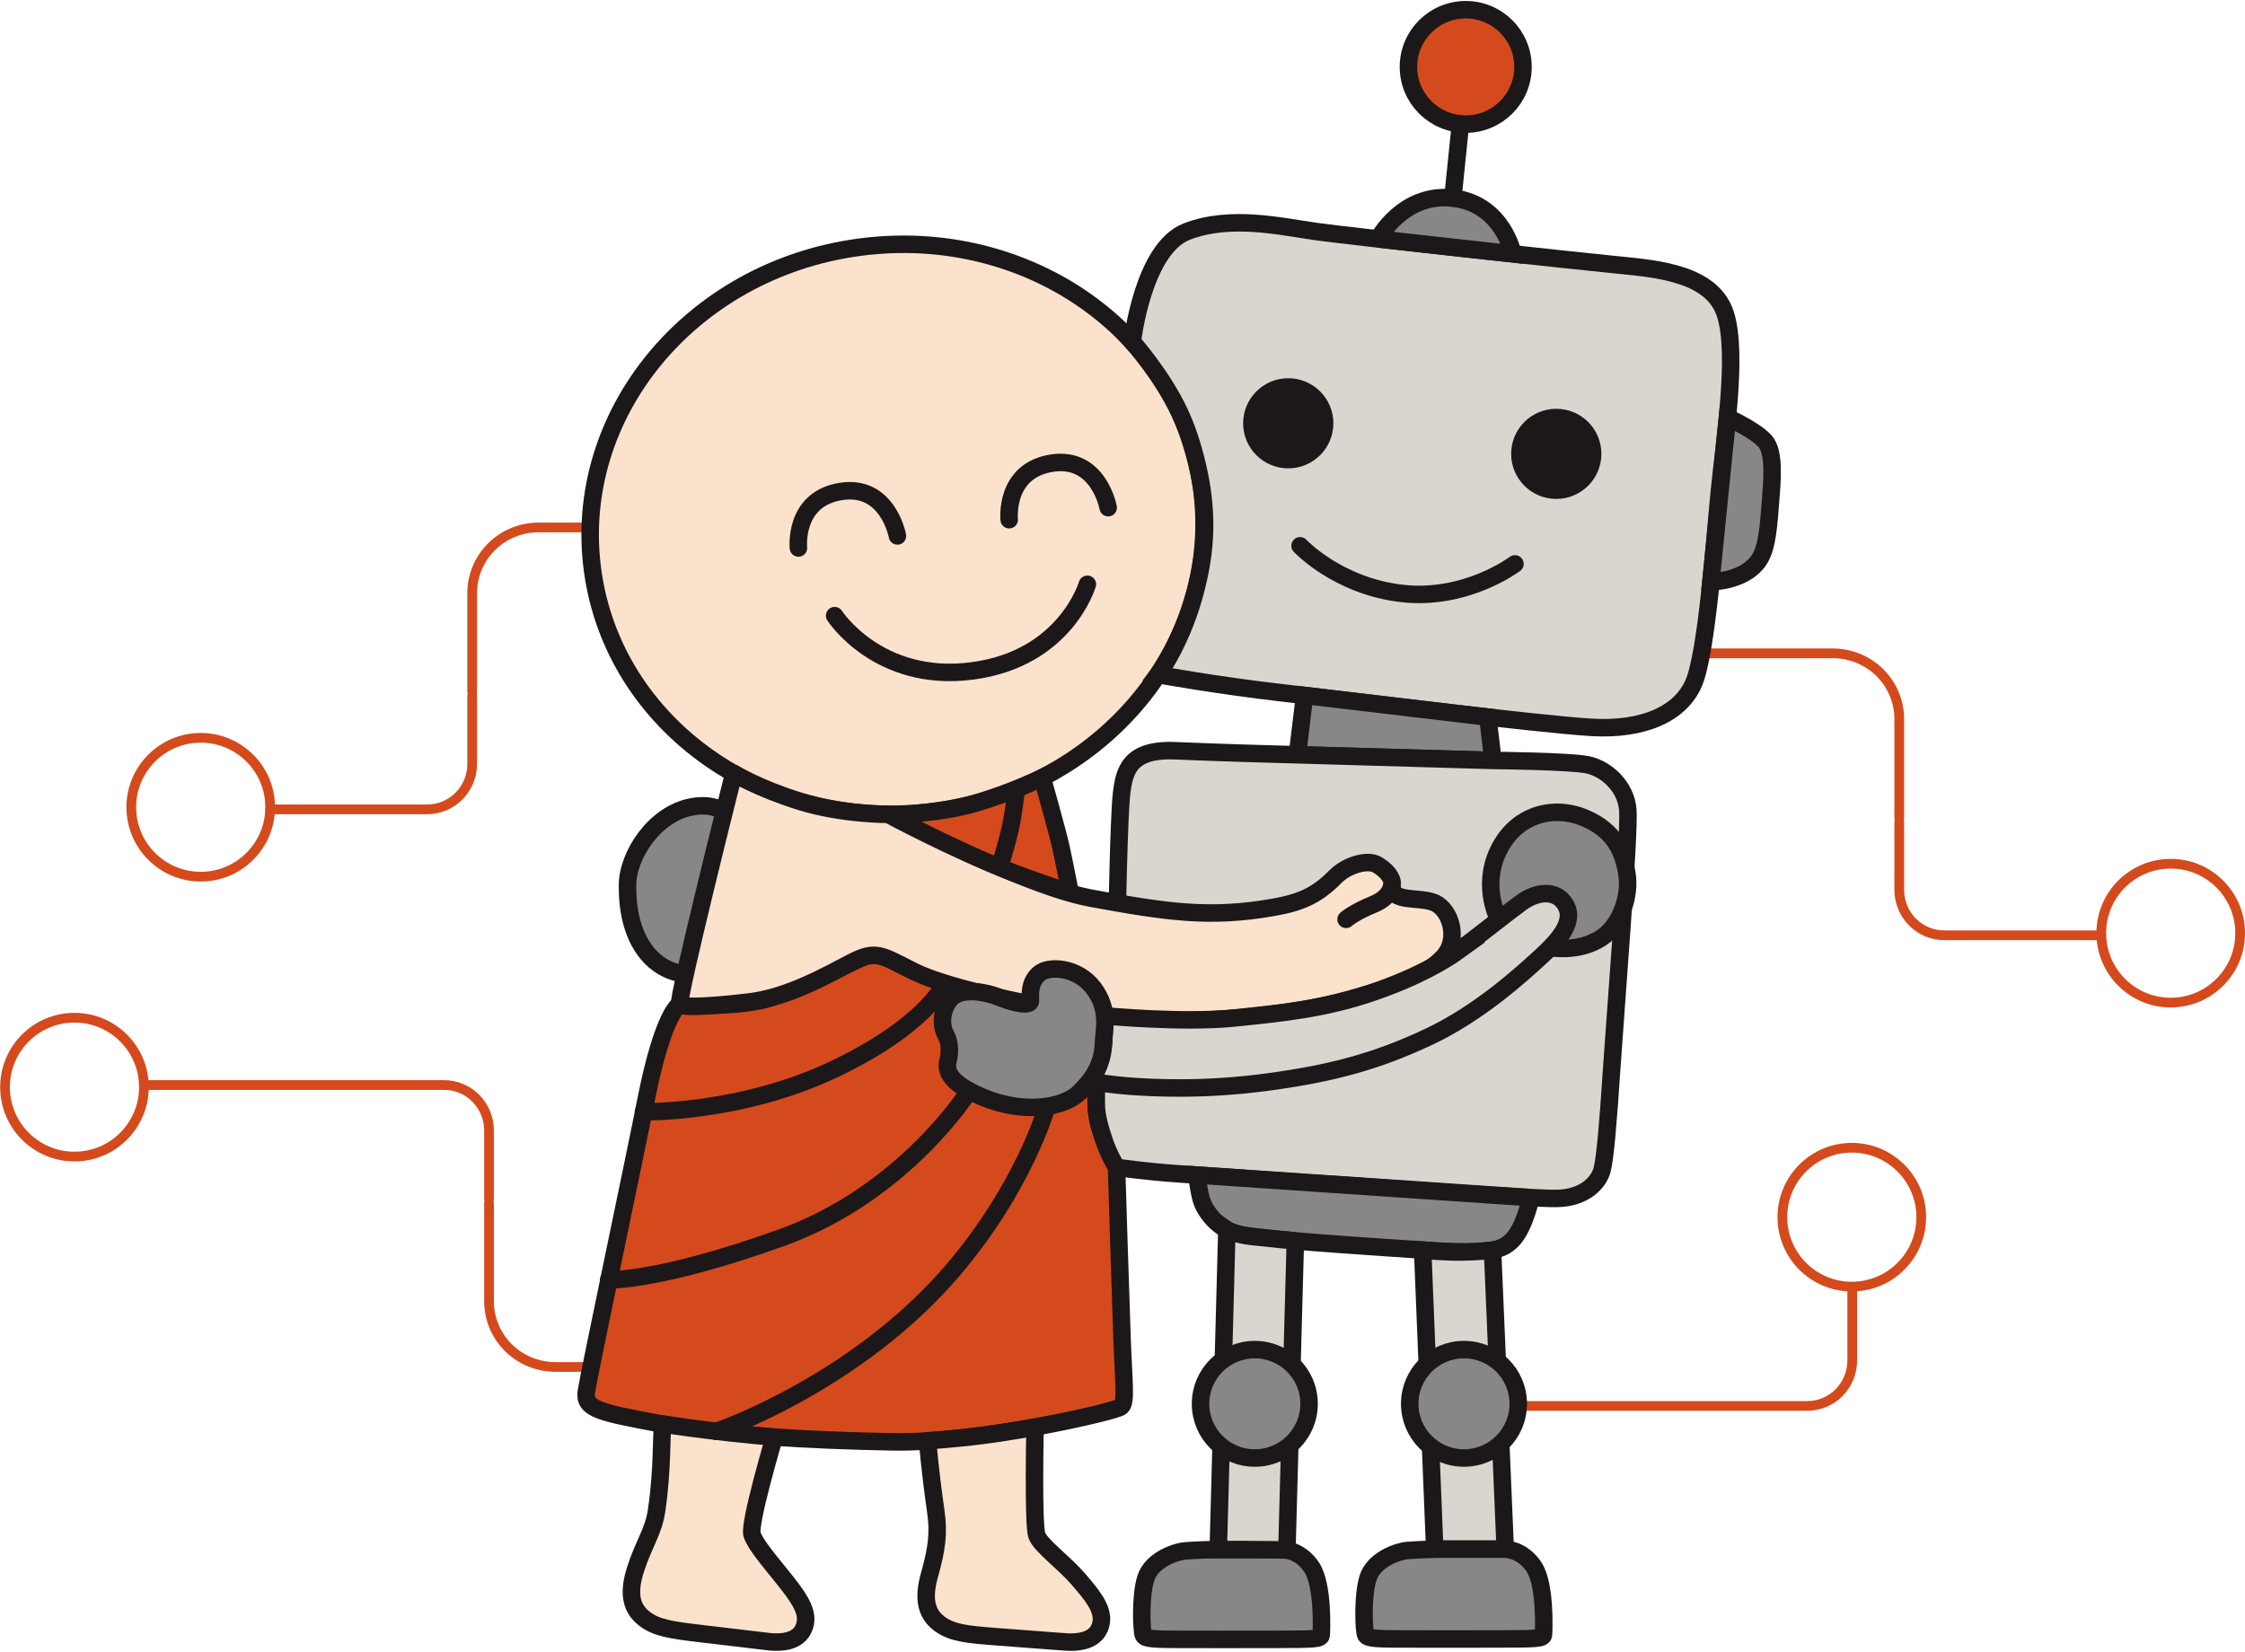<svg width="462" height="340" viewBox="0 0 462 340" fill="none" xmlns="http://www.w3.org/2000/svg">
<path d="M55.599 166.155C55.599 158.262 49.2 151.864 41.308 151.864C33.416 151.864 27.018 158.262 27.018 166.155C27.018 174.047 33.416 180.445 41.308 180.445C49.2 180.445 55.599 174.047 55.599 166.155Z" stroke="#D44A1C" stroke-width="2" stroke-linecap="round" stroke-linejoin="round"/>
<path d="M97.171 142.337V122.07C97.171 118.487 98.611 115.051 101.173 112.517C103.736 109.983 107.212 108.56 110.836 108.56H158.663" stroke="#D44A1C" stroke-width="2" stroke-linecap="round" stroke-linejoin="round"/>
<path d="M97.171 143.204V157.234C97.171 159.715 96.198 162.094 94.465 163.848C92.733 165.602 90.383 166.588 87.933 166.588H55.599" stroke="#D44A1C" stroke-width="2" stroke-linecap="round" stroke-linejoin="round"/>
<path d="M29.616 223.765C29.616 231.657 23.218 238.055 15.326 238.055C7.433 238.055 1.035 231.657 1.035 223.765C1.035 215.873 7.433 209.475 15.326 209.475C23.218 209.475 29.616 215.873 29.616 223.765Z" stroke="#D44A1C" stroke-width="2" stroke-linecap="round" stroke-linejoin="round"/>
<path d="M100.635 247.583V267.849C100.635 271.433 102.074 274.869 104.637 277.403C107.2 279.937 110.676 281.36 114.3 281.36H162.127" stroke="#D44A1C" stroke-width="2" stroke-linecap="round" stroke-linejoin="round"/>
<path d="M100.635 246.716V232.686C100.635 230.205 99.662 227.826 97.93 226.072C96.197 224.318 93.847 223.332 91.397 223.332H29.616" stroke="#D44A1C" stroke-width="2" stroke-linecap="round" stroke-linejoin="round"/>
<path d="M432.419 192.074C432.419 184.181 438.817 177.783 446.71 177.783C454.602 177.783 461 184.181 461 192.074C461 199.966 454.602 206.364 446.71 206.364C438.817 206.364 432.419 199.966 432.419 192.074Z" stroke="#D44A1C" stroke-width="2" stroke-linecap="round" stroke-linejoin="round"/>
<path d="M390.848 168.257V147.99C390.848 144.407 389.408 140.971 386.845 138.437C384.283 135.903 380.807 134.479 377.183 134.479H349.995" stroke="#D44A1C" stroke-width="2" stroke-linecap="round" stroke-linejoin="round"/>
<path d="M390.848 169.123V183.154C390.848 185.635 391.821 188.014 393.554 189.768C395.286 191.522 397.636 192.508 400.086 192.508H432.42" stroke="#D44A1C" stroke-width="2" stroke-linecap="round" stroke-linejoin="round"/>
<path d="M366.794 250.531C366.794 258.423 373.192 264.821 381.085 264.821C388.977 264.821 395.375 258.423 395.375 250.531C395.375 242.638 388.977 236.24 381.085 236.24C373.192 236.24 366.794 242.638 366.794 250.531Z" stroke="#D44A1C" stroke-width="2" stroke-linecap="round" stroke-linejoin="round"/>
<path d="M381.174 265.999V280.03C381.174 282.511 380.2 284.89 378.468 286.644C376.735 288.398 374.385 289.384 371.935 289.384H310.154" stroke="#D44A1C" stroke-width="2" stroke-linecap="round" stroke-linejoin="round"/>
<path d="M192.432 166.984C227.047 162.334 251.609 132.576 247.293 100.52C242.976 68.463 211.417 46.245 176.802 50.896C142.188 55.547 117.626 85.304 121.942 117.36C126.258 149.417 157.818 171.634 192.432 166.984Z" fill="#FAE2CC" stroke="#1C1819" stroke-width="3.6" stroke-linecap="round" stroke-linejoin="round"/>
<path d="M228.053 104.491C228.053 104.491 226.105 93.773 216.366 95.346C206.627 96.919 207.682 106.972 207.682 106.972" stroke="#1C1819" stroke-width="3.6" stroke-miterlimit="10" stroke-linecap="round"/>
<path d="M184.681 110.312C184.681 110.312 182.733 99.595 172.994 101.167C163.255 102.74 164.31 112.793 164.31 112.793" stroke="#1C1819" stroke-width="3.6" stroke-miterlimit="10" stroke-linecap="round"/>
<path d="M223.767 120.268C223.767 120.268 219.319 135.606 200.02 138.103C180.704 140.601 171.76 126.721 171.76 126.721" stroke="#1C1819" stroke-width="3.6" stroke-miterlimit="10" stroke-linecap="round"/>
<path d="M129.135 182.233C129.135 176.023 134.702 167.582 142.201 166.107C149.701 164.631 152.184 170.177 152.493 172.284C152.801 174.392 151.243 177.57 150.334 177.927C149.425 178.284 147.964 179.986 148.808 181.381C149.652 182.775 151.584 185.726 150.593 189.342C149.603 192.958 146.6 193.558 145.984 193.736C145.367 193.915 145.935 196.817 144.864 199.103C143.792 201.389 137.786 201.033 133.923 197.044C130.06 193.055 129.135 187.202 129.135 182.581V182.233Z" fill="#878787" stroke="#1C1819" stroke-width="3.6" stroke-miterlimit="10"/>
<path d="M214.482 160.075C214.482 160.075 217.663 171.344 218.329 174.376C218.994 177.408 220.228 183.732 220.228 183.732C220.228 183.732 213.865 181.737 205.278 178.43C201.318 176.889 195.279 174.262 191.757 172.3C188.576 170.517 182.635 167.76 182.635 167.76C182.635 167.76 192.893 167.631 200.62 165.361C208.346 163.091 214.482 160.059 214.482 160.059V160.075Z" fill="#D44A1C" stroke="#1C1819" stroke-width="3.6" stroke-miterlimit="10"/>
<path d="M209.061 163.155C209.061 163.155 208.607 167.339 207.925 170.419C207.243 173.5 206.01 177.473 206.01 177.473" stroke="#1C1819" stroke-width="3.6" stroke-miterlimit="10" stroke-linecap="round"/>
<path d="M226.056 219.322C226.056 219.322 224.758 226.894 226.316 232.083C227.874 237.272 229.773 240.255 229.773 240.255C229.773 240.255 230.569 266.344 230.91 275.651C231.25 284.958 231.818 288.574 230.698 289.563C229.578 290.552 201.27 297.087 183.821 296.779C166.371 296.471 148.565 295.465 136.018 293.082C123.47 290.698 120.127 290.098 120.662 286.45C121.198 282.802 130.856 237.11 132.852 226.878C136.505 208.215 139.848 206.772 139.848 206.772C139.848 206.772 152.477 207.648 159.213 205.167C165.949 202.686 176.078 197.595 178.042 196.865C180.006 196.136 182.1 196.687 184.73 198.243C187.359 199.8 192.066 201.276 193.722 202.119C195.378 202.962 213.639 207.048 219.158 207.891C224.676 208.734 227.306 209.075 227.306 209.075C227.306 209.075 227.371 213.015 227.014 215.22C226.657 217.425 226.04 219.29 226.04 219.29L226.056 219.322Z" fill="#D44A1C" stroke="#1C1819" stroke-width="3.6" stroke-miterlimit="10"/>
<path d="M213.005 293.73C213.005 293.73 212.567 313.885 213.378 316.042C214.19 318.198 218.8 321.457 221.819 324.927C224.4 327.911 227.078 330.991 226.623 333.877C226.169 336.764 223.799 338.191 219.514 337.98L205.1 336.893C199.191 336.439 196.059 336.147 193.526 334.348C190.994 332.548 189.712 329.743 191.27 324.214C192.828 318.685 193.202 315.474 192.585 311.145C191.222 301.53 191.059 297.865 190.848 296.552C190.848 296.552 196.448 296.195 202.081 295.465C208.07 294.703 213.005 293.73 213.005 293.73Z" fill="#FAE2CC" stroke="#1C1819" stroke-width="3.6" stroke-linecap="round" stroke-linejoin="round"/>
<path d="M159.342 295.805C159.342 295.805 154.05 313.674 154.764 315.847C155.479 318.019 158.449 321.376 161.306 324.975C163.757 328.072 166.305 331.266 165.721 334.12C165.137 336.974 162.718 338.304 158.449 337.931L144.1 336.228C138.208 335.531 135.091 335.093 132.64 333.196C130.189 331.299 129.021 328.445 130.806 322.965C132.592 317.484 134.458 315.311 135.108 310.982C136.455 301.999 136 294.914 136.439 293.098C136.439 293.098 139.799 293.665 145.431 294.362C152.184 295.206 159.342 295.805 159.342 295.805Z" fill="#FAE2CC" stroke="#1C1819" stroke-width="3.6" stroke-linecap="round" stroke-linejoin="round"/>
<path d="M233.019 70.344C233.019 70.344 235.178 51.162 244.235 47.66C253.293 44.158 263.779 46.671 270.856 47.66C277.933 48.649 324.632 53.74 333.057 54.551C341.481 55.362 352.502 56.432 355.1 64.75C357.697 73.068 354.824 90.985 353.85 100.924C352.876 110.864 351.253 134.326 348.558 140.585C345.864 146.844 338.348 150.346 327.489 149.714C316.63 149.081 276.131 144.006 263.503 142.563C250.874 141.12 238.295 138.866 238.295 138.866C238.295 138.866 243.456 132.024 246.232 120.771C247.742 114.69 248.634 107.848 247.092 99.157C246.427 95.363 244.998 89.736 242.856 85.132C239.187 77.219 233.003 70.344 233.003 70.344H233.019Z" fill="#DBD5D0" stroke="#1C1819" stroke-width="3.6" stroke-miterlimit="10"/>
<path d="M355.49 85.926C355.49 85.926 361.041 88.423 363.184 90.758C365.326 93.093 364.677 99.108 364.255 104.491C363.833 109.875 363.443 113.766 361.382 116.068C358.119 119.749 352.081 119.749 352.081 119.749L355.49 85.926Z" fill="#878787" stroke="#1C1819" stroke-width="3.6" stroke-miterlimit="10"/>
<path d="M283.615 49.184C283.615 49.184 288.679 39.601 298.986 40.769C309.294 41.936 311.355 52.265 311.355 52.265L283.599 49.184H283.615Z" fill="#878787" stroke="#1C1819" stroke-width="3.6" stroke-miterlimit="10"/>
<path d="M298.985 40.768L300.544 25.543" stroke="#1C1819" stroke-width="3.6" stroke-miterlimit="10" stroke-linecap="round"/>
<path d="M301.632 25.543C308.14 25.543 313.416 20.273 313.416 13.772C313.416 7.27 308.14 2 301.632 2C295.124 2 289.848 7.27 289.848 13.772C289.848 20.273 295.124 25.543 301.632 25.543Z" fill="#D44A1C" stroke="#1C1819" stroke-width="3.6" stroke-miterlimit="10"/>
<path d="M267.545 112.34C267.545 112.34 275.288 120.642 288.517 122.15C301.746 123.658 311.761 116.069 311.761 116.069" stroke="#1C1819" stroke-width="3.6" stroke-miterlimit="10" stroke-linecap="round"/>
<path d="M268.469 143.146L266.992 155.356L307.231 156.523L306.176 147.605L268.469 143.146Z" fill="#878787" stroke="#1C1819" stroke-width="3.6" stroke-miterlimit="10"/>
<path d="M229.887 189.148C229.887 189.148 230.26 168.215 230.796 163.464C231.331 158.713 232.386 154.108 241.898 154.53C251.41 154.951 267.009 155.357 267.009 155.357L307.248 156.524C307.248 156.524 323.383 156.654 326.921 157.465C330.46 158.275 334.583 161.745 334.988 166.674C335.394 171.604 332.375 209.286 331.661 220.117C330.947 230.949 330.362 238.083 329.713 240.726C329.064 243.369 326.11 246.579 320.38 246.677C314.65 246.774 283.744 244.39 274.638 243.823C265.532 243.255 250.258 242.12 242.905 241.634C235.552 241.147 229.789 240.272 229.789 240.272C229.789 240.272 228.264 237.84 227.29 234.97C226.316 232.1 225.666 229.619 225.618 227.673C225.569 225.727 225.634 223.376 225.634 223.376L227.517 209.302C227.517 209.302 238.636 212.156 264.656 208.508C267.107 208.167 273.486 206.886 278.112 205.654C283.063 204.341 287.461 202.979 291.162 200.822C294.198 199.055 272.934 184.218 269.736 185.532C266.538 186.845 262.107 190.866 255.923 190.802C249.397 190.737 246.524 190.769 241.833 190.542C237.142 190.315 229.903 189.164 229.903 189.164L229.887 189.148Z" fill="#DBD5D0" stroke="#1C1819" stroke-width="3.6" stroke-miterlimit="10"/>
<path d="M315.038 246.514C315.038 246.514 313.789 252.497 311.321 255.14C308.854 257.783 305.543 258.172 292.379 257.28C279.215 256.389 259.931 255.14 255.175 254.119C250.419 253.097 247.741 248.962 247.157 246.692C246.572 244.422 246.312 241.86 246.312 241.86L315.055 246.514H315.038Z" fill="#878787" stroke="#1C1819" stroke-width="3.6" stroke-miterlimit="10"/>
<path d="M307.15 257.329L309.763 318.863H295.252L292.769 257.329C292.769 257.329 297.378 257.751 300.852 257.702C304.326 257.653 307.15 257.329 307.15 257.329Z" fill="#DBD5D0" stroke="#1C1819" stroke-width="3.6" stroke-miterlimit="10"/>
<path d="M295.253 318.863H309.764C309.764 318.863 313.254 318.863 315.672 322.512C318.091 326.16 317.701 335.548 317.636 336.456C317.571 337.364 315.851 337.315 308.189 337.348C300.528 337.38 294.003 337.348 288.857 337.348C283.712 337.348 281.472 337.299 281.066 336.553C280.66 335.807 280.352 328.495 281.537 324.765C282.722 321.036 287.526 319.317 289.685 319.139C291.844 318.961 295.22 318.879 295.22 318.879L295.253 318.863Z" fill="#878787" stroke="#1C1819" stroke-width="3.6" stroke-miterlimit="10"/>
<path d="M249.511 318.944H264.023C264.023 318.944 267.513 318.944 269.931 322.593C272.35 326.241 271.96 335.629 271.895 336.537C271.83 337.445 270.11 337.396 262.448 337.429C254.787 337.461 248.262 337.429 243.116 337.429C237.97 337.429 235.73 337.38 235.325 336.634C234.919 335.888 234.61 328.576 235.795 324.846C236.98 321.117 241.785 319.398 243.944 319.22C246.103 319.042 249.479 318.961 249.479 318.961L249.511 318.944Z" fill="#878787" stroke="#1C1819" stroke-width="3.6" stroke-miterlimit="10"/>
<path d="M266.571 255.416L264.834 319.041C264.834 319.041 259.899 318.944 256.247 318.944H250.712L252.481 253.113C252.481 253.113 253.877 254.086 257.757 254.524C261.636 254.962 266.587 255.416 266.587 255.416H266.571Z" fill="#DBD5D0" stroke="#1C1819" stroke-width="3.6" stroke-miterlimit="10"/>
<path d="M301.275 300.103C307.443 300.103 312.443 295.109 312.443 288.948C312.443 282.787 307.443 277.792 301.275 277.792C295.107 277.792 290.107 282.787 290.107 288.948C290.107 295.109 295.107 300.103 301.275 300.103Z" fill="#878787" stroke="#1C1819" stroke-width="3.6" stroke-miterlimit="10"/>
<path d="M258.228 300.103C264.396 300.103 269.396 295.109 269.396 288.948C269.396 282.787 264.396 277.792 258.228 277.792C252.06 277.792 247.061 282.787 247.061 288.948C247.061 295.109 252.06 300.103 258.228 300.103Z" fill="#878787" stroke="#1C1819" stroke-width="3.6" stroke-miterlimit="10"/>
<path d="M194.436 202.41C194.436 202.41 190.719 211.036 171.532 220.133C152.346 229.229 132.43 228.84 132.43 228.84" stroke="#1C1819" stroke-width="3.6" stroke-miterlimit="10" stroke-linecap="round"/>
<path d="M199.452 224.511C199.452 224.511 186.255 245.606 160.885 254.734C135.514 263.863 125.256 263.425 125.256 263.425" stroke="#1C1819" stroke-width="3.6" stroke-miterlimit="10" stroke-linecap="round"/>
<path d="M215.456 227.688C215.456 227.688 210.878 244.162 196.059 261.496C175.98 284.958 147.428 294.622 147.428 294.622" stroke="#1C1819" stroke-width="3.6" stroke-miterlimit="10" stroke-linecap="round"/>
<path d="M320.265 102.692C325.393 102.692 329.55 98.54 329.55 93.417C329.55 88.295 325.393 84.143 320.265 84.143C315.137 84.143 310.98 88.295 310.98 93.417C310.98 98.54 315.137 102.692 320.265 102.692Z" fill="#1C1819"/>
<path d="M265.11 96.401C270.238 96.401 274.395 92.249 274.395 87.126C274.395 82.004 270.238 77.852 265.11 77.852C259.982 77.852 255.825 82.004 255.825 87.126C255.825 92.249 259.982 96.401 265.11 96.401Z" fill="#1C1819"/>
<path d="M182.733 167.598C182.733 167.598 195.296 174.408 208.347 179.613C213.492 181.672 219.401 183.926 224.579 184.883C239.983 187.704 248.959 189.082 262.091 186.748C267.561 185.775 270.889 184.413 274.736 180.521C277.235 177.976 281.456 176.857 283.387 177.976C285.173 179.013 286.666 180.619 286.487 182.094C286.033 185.986 292.087 184.429 295.269 185.84C298.45 187.25 300.447 193.217 297.054 196.946C294.116 200.173 288.841 202.638 277.446 205.767C265.175 209.14 245.258 211.167 229.854 209.432C214.45 207.697 194.956 203.4 188.154 199.995C181.353 196.59 180.331 195.455 175.25 198.081C170.169 200.708 162.232 205.297 154.035 206.254C145.838 207.21 140.595 207.389 139.881 206.789C139.166 206.189 151 159.199 151 159.199C151 159.199 156.015 162.264 164.683 164.972C173.351 167.679 182.749 167.615 182.749 167.615L182.733 167.598Z" fill="#FAE2CC" stroke="#1C1819" stroke-width="3.6" stroke-linecap="round" stroke-linejoin="round"/>
<path d="M286.471 182.078C286.471 182.078 286.325 184.608 282.803 186.067C278.501 187.834 277.008 189.229 277.008 189.229" stroke="#1C1819" stroke-width="3.6" stroke-linecap="round" stroke-linejoin="round"/>
<path d="M308.515 189.439C308.515 189.439 304.716 182.694 308.336 175.138C311.956 167.582 319.666 165.653 326.11 168.361C332.554 171.068 334.177 175.738 334.827 180.003C335.476 184.267 333.658 189.877 330.201 192.569C326.321 195.585 320.38 195.925 315.235 194.158C310.089 192.39 308.515 189.439 308.515 189.439Z" fill="#878787" stroke="#1C1819" stroke-width="3.6" stroke-miterlimit="10"/>
<path d="M300.057 195.73C303.612 193.168 309.894 188.093 313.108 185.758C316.322 183.423 320.51 182.986 322.311 186.504C324.113 190.023 320.331 193.963 316.825 197.157C313.319 200.351 304.472 208.523 293.938 213.452C283.403 218.382 274.46 220.879 260.922 222.711C247.385 224.543 236.818 223.878 232.549 223.57C228.28 223.262 224.141 222.549 224.141 222.549C224.141 222.549 225.634 220.976 226.153 218.998C226.673 217.02 227.062 215.414 227.144 214.296C227.225 213.177 227.322 209.091 227.322 209.091C227.322 209.091 243.343 210.599 253.829 209.545C264.315 208.491 272.625 207.583 282.024 204.421C291.422 201.259 297.379 197.692 300.09 195.73H300.057Z" fill="#DBD5D0" stroke="#1C1819" stroke-width="3.6" stroke-miterlimit="10"/>
<path d="M227.061 214.766C227.207 211.896 228.376 207.874 225.097 203.448C221.818 199.021 215.731 198.616 213.719 200.513C211.706 202.41 212.063 204.826 212.063 205.993C212.063 207.161 208.914 206.593 205.716 205.312C202.519 204.032 197.503 203.221 195.49 205.734C193.478 208.247 193.737 211.425 194.598 212.901C195.458 214.376 195.49 216.355 195.231 217.733C194.971 219.111 193.445 222.127 202.129 225.791C210.813 229.456 218.978 227.948 222.078 224.9C225.178 221.851 226.883 218.949 227.094 214.782L227.061 214.766Z" fill="#878787" stroke="#1C1819" stroke-width="3.6" stroke-miterlimit="10"/>
</svg>
